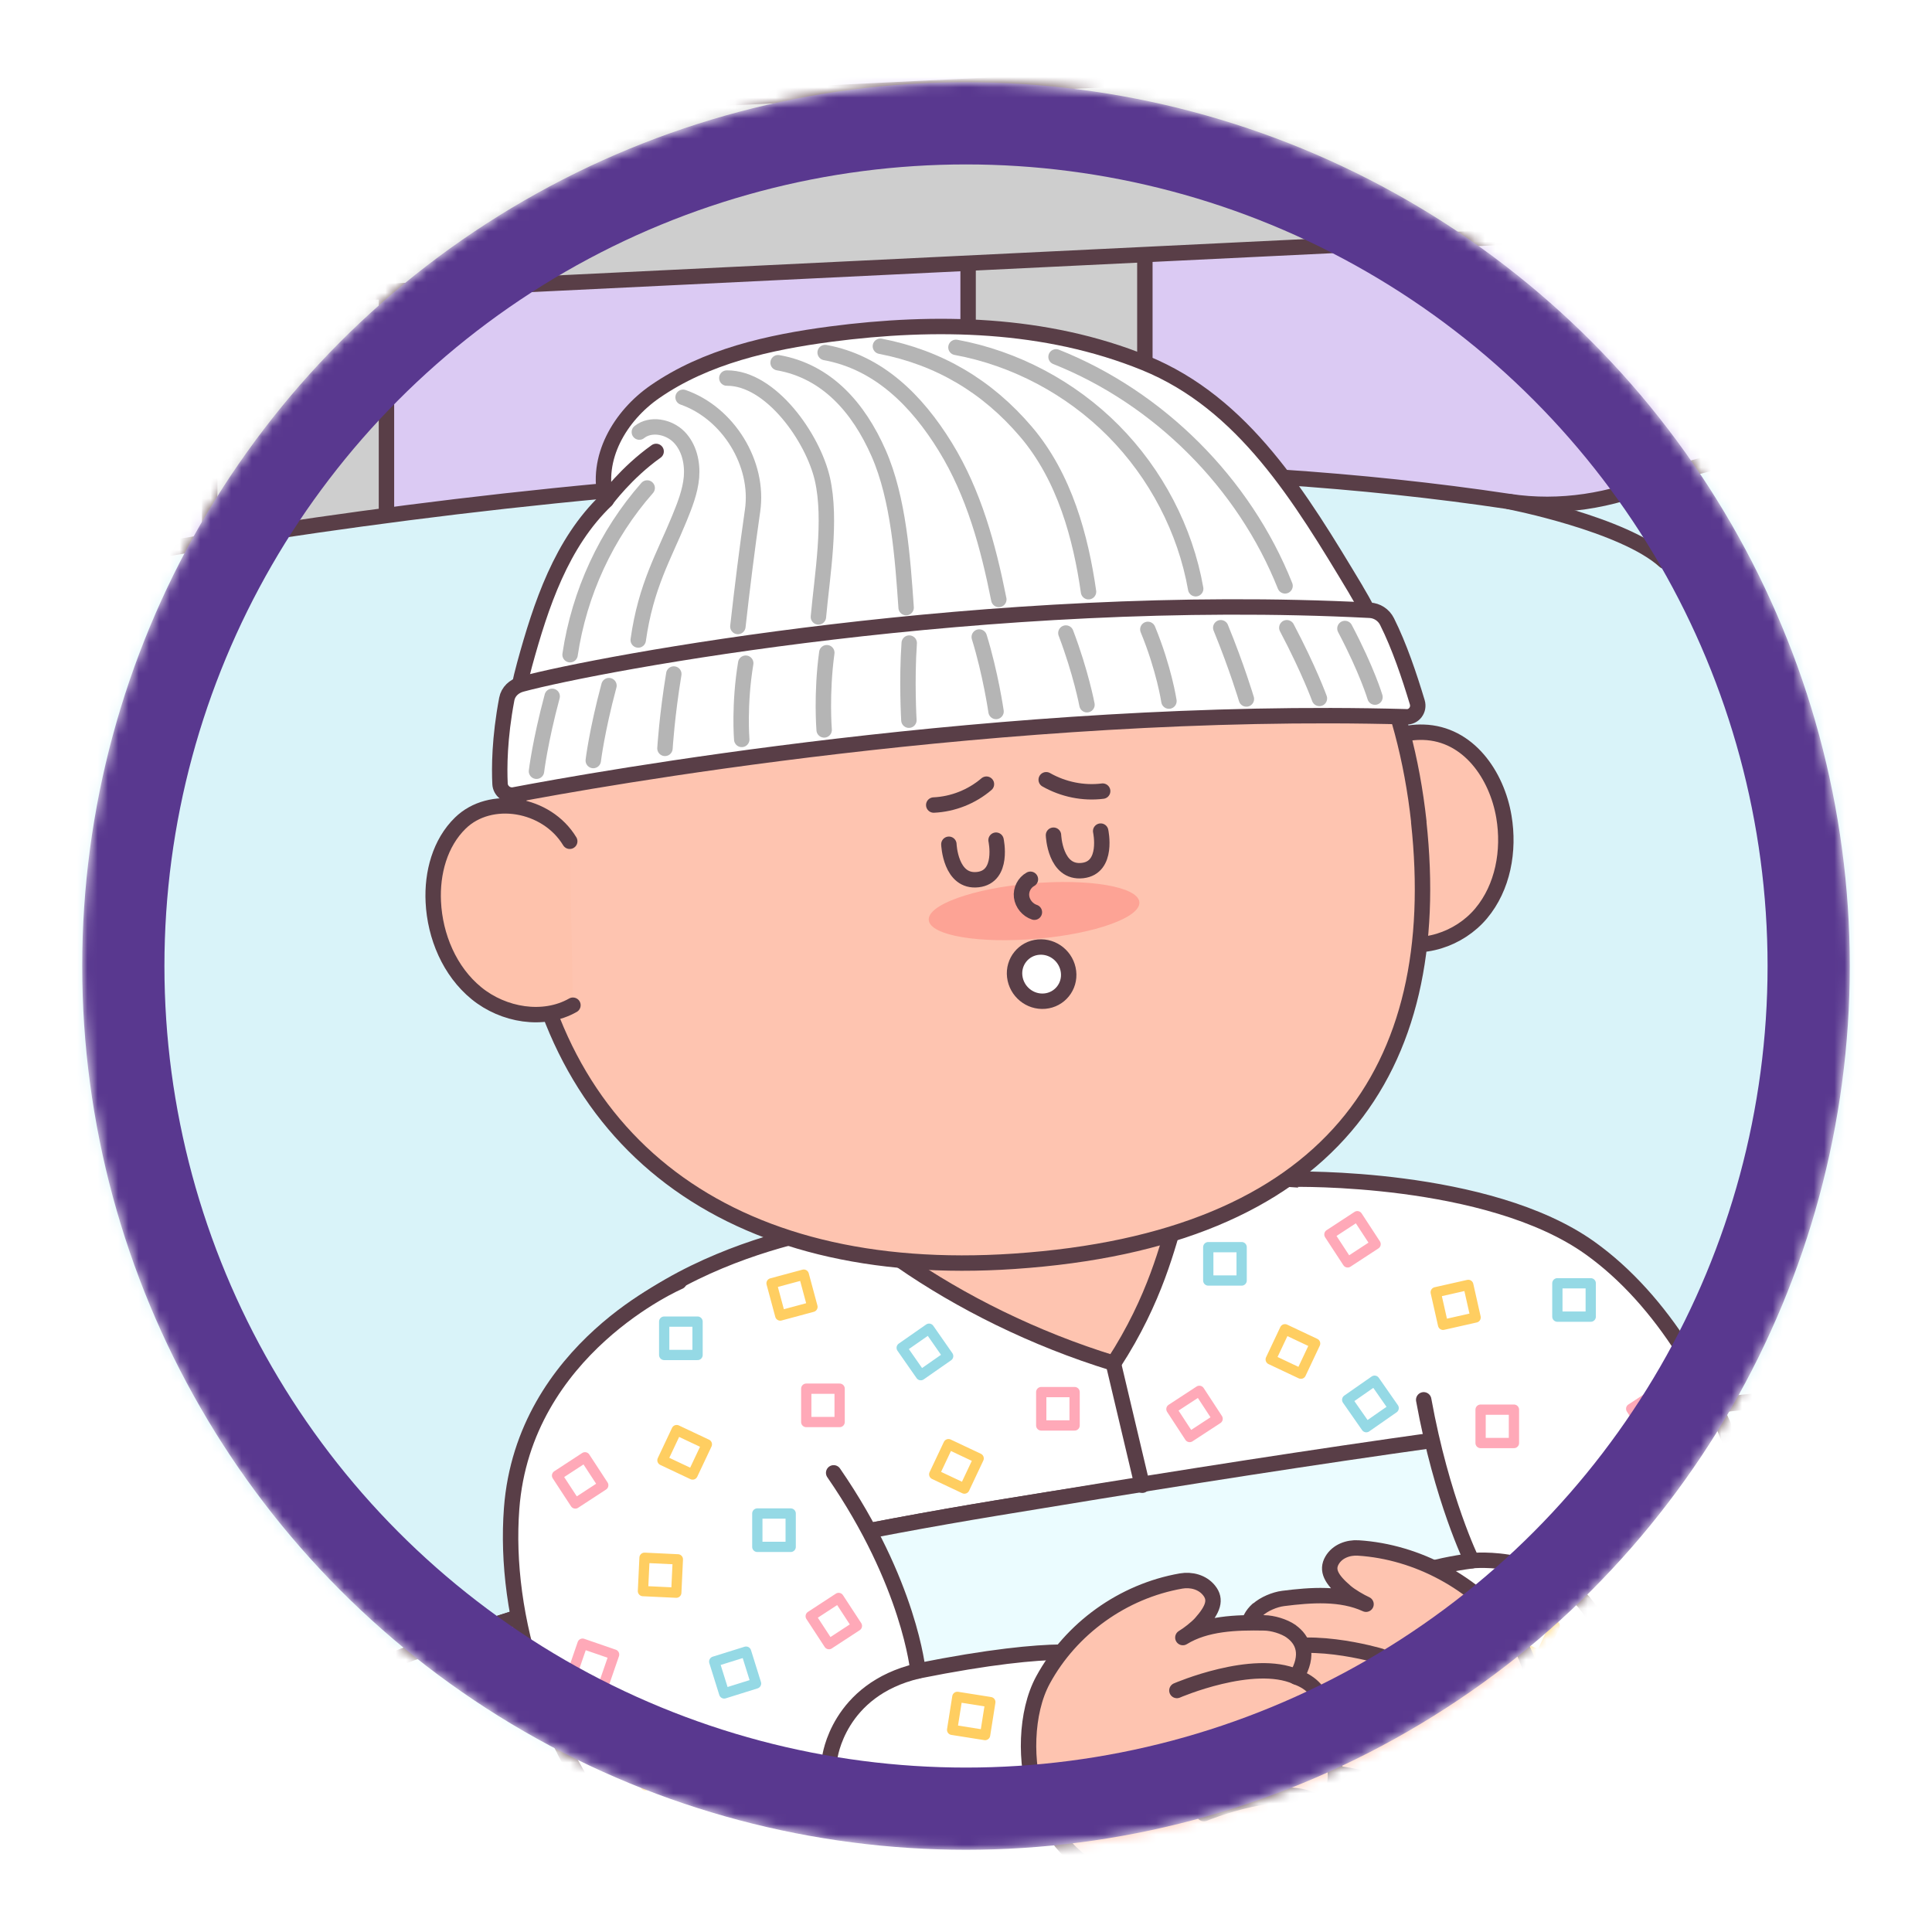 <svg width="188" height="188" viewBox="0 0 188 188" fill="none" xmlns="http://www.w3.org/2000/svg">
<g filter="url(#filter0_d_87_470)">
<mask id="mask0_87_470" style="mask-type:alpha" maskUnits="userSpaceOnUse" x="8" y="4" width="172" height="172">
<circle cx="94" cy="90" r="86" fill="#D9D9D9"/>
</mask>
<g mask="url(#mask0_87_470)">
<path d="M786.892 -437.825H-492.949V583.586H786.892V-437.825Z" fill="#DBCAF3"/>
<path d="M29.006 198.758C24.255 198.758 20.406 194.909 20.406 190.158V19.706C20.406 14.954 24.255 11.106 29.006 11.106C33.758 11.106 37.606 14.954 37.606 19.706V190.158C37.606 194.909 33.758 198.758 29.006 198.758Z" fill="#CECECE" stroke="#593E47" stroke-width="1.5" stroke-miterlimit="10"/>
<path d="M102.805 195.243C98.053 195.243 94.205 191.394 94.205 186.643V16.191C94.205 11.439 98.053 7.591 102.805 7.591C107.556 7.591 111.405 11.439 111.405 16.191V186.643C111.405 191.394 107.556 195.243 102.805 195.243Z" fill="#CECECE" stroke="#593E47" stroke-width="1.5" stroke-miterlimit="10"/>
<path d="M176.603 191.738C171.852 191.738 168.003 187.889 168.003 183.138V12.686C168.003 7.934 171.852 4.086 176.603 4.086C181.355 4.086 185.203 7.934 185.203 12.686V183.138C185.203 187.889 181.355 191.738 176.603 191.738Z" fill="#CECECE" stroke="#593E47" stroke-width="1.5" stroke-miterlimit="10"/>
<path d="M-108.315 385.829C-113.066 385.829 -116.915 381.981 -116.915 377.229V74.509C-116.915 40.937 -90.652 13.363 -57.123 11.74L177.893 0.324C195.222 -0.526 211.713 5.613 224.29 17.588C236.868 29.564 243.791 45.721 243.791 63.093V272.761C243.791 277.512 239.942 281.361 235.191 281.361C230.439 281.361 226.591 277.512 226.591 272.761V63.093C226.591 50.483 221.56 38.744 212.433 30.047C203.296 21.351 191.342 16.889 178.732 17.502L-56.285 28.919C-80.633 30.101 -99.715 50.128 -99.715 74.509V377.229C-99.715 381.981 -103.563 385.829 -108.315 385.829Z" fill="#CECECE" stroke="#593E47" stroke-width="1.5" stroke-miterlimit="10"/>
<path d="M-104.552 222.967V191.555C-104.552 184.665 -99.231 178.935 -92.351 178.419L229.096 154.554C243.361 153.49 257.702 154.489 271.677 157.499L614.806 226.063C623.309 227.89 629.372 235.415 629.372 244.101V274.18C629.372 275.427 628.415 276.459 627.179 276.566L266.42 312.837C253.09 313.976 239.663 312.966 226.656 309.838L-97.522 231.911C-101.66 230.922 -104.573 227.224 -104.573 222.967H-104.552Z" fill="#D9F3F9" stroke="#593E47" stroke-width="1.5" stroke-miterlimit="10"/>
<path d="M-88.975 178.172L229.106 154.554C243.372 153.49 257.712 154.489 271.687 157.499L605.4 224.031C609.377 224.891 608.969 230.685 604.916 230.986L265.452 261.108C252.767 262.032 240.018 261.011 227.645 258.076L-89.352 182.923C-92.039 182.289 -91.727 178.376 -88.975 178.172Z" fill="#D9F3F9" stroke="#593E47" stroke-width="1.5" stroke-miterlimit="10"/>
<path d="M-38.44 148.91C-46.964 124.583 -42.911 104.222 -39.665 94.096C-38.3 89.85 -38.708 85.249 -40.815 81.303C-44.126 75.079 -47.373 65.049 -40.245 56.761C-32.742 48.054 -21.046 49.849 -14.101 51.999C-9.941 53.289 -5.534 53.558 -1.277 52.676C20.471 48.183 88.281 35.992 146.88 44.807C151.792 45.549 156.791 44.743 161.349 42.765C166.767 40.41 175.206 38.626 183.978 44.076C192.868 49.602 191.557 60.706 189.665 67.565C188.568 71.521 188.74 75.724 190.062 79.616C192.911 88.001 196.975 104.534 195.018 126.873C194.631 131.323 196.48 135.645 199.866 138.547C204.306 142.342 209.241 148.803 206.435 157.456C203.242 167.282 190.88 167.443 183.258 166.529C178.7 165.981 174.088 166.25 169.637 167.336C146.396 173.022 73.436 188.717 16.332 177.215C8.001 175.538 -0.632 176.344 -8.501 179.548C-15.563 182.418 -24.669 184.471 -31.549 180.268C-40.181 174.99 -39.45 165.433 -37.967 159.563C-37.074 156.027 -37.236 152.329 -38.45 148.889L-38.44 148.91Z" fill="#D9F3F9" stroke="#593E47" stroke-width="1.5" stroke-miterlimit="10"/>
<path d="M146.891 44.818C146.891 44.818 157.995 46.979 161.984 50.601" stroke="#593E47" stroke-width="1.5" stroke-linecap="round" stroke-linejoin="round"/>
<path d="M163.79 162.541C163.79 162.541 174.486 164.035 183.269 166.551" stroke="#593E47" stroke-width="1.5" stroke-linecap="round" stroke-linejoin="round"/>
<path d="M-8.49 179.569C-8.49 179.569 5.496 173.764 20.707 173.409" stroke="#593E47" stroke-width="1.5" stroke-linecap="round" stroke-linejoin="round"/>
<path d="M82.111 115.327C82.111 115.327 59.461 118.176 53.215 134.011C48.807 145.18 54 170.346 54 170.346C54 170.346 114.522 148.685 169.981 149.523C169.981 149.523 161.199 130.023 154.749 121.347C147.331 111.371 124.294 110.694 124.294 110.694C124.294 110.694 105.911 109.383 82.122 115.317L82.111 115.327Z" fill="white" stroke="#593E47" stroke-width="1.5" stroke-linecap="round" stroke-linejoin="round"/>
<path d="M130.765 72.617C131.668 69.328 135.141 67.146 138.505 67.253C142.913 67.382 145.665 71.446 146.342 75.477C146.901 78.788 146.245 82.357 144.128 84.883C142.01 87.409 138.323 88.656 135.151 87.495" fill="#FEC4B0"/>
<path d="M130.765 72.617C131.668 69.328 135.141 67.146 138.505 67.253C142.913 67.382 145.665 71.446 146.342 75.477C146.901 78.788 146.245 82.357 144.128 84.883C142.01 87.409 138.323 88.656 135.151 87.495" stroke="#593E47" stroke-width="1.5" stroke-linecap="round" stroke-linejoin="round"/>
<path d="M108.373 128.657C112.469 122.358 113.641 117.09 114.544 114.177L113.759 107.448L85.594 109.899L87.722 118.703C93.431 122.659 100.58 126.271 108.373 128.657Z" fill="#FEC4B0" stroke="#593E47" stroke-width="1.5" stroke-linecap="round" stroke-linejoin="round"/>
<path d="M138.054 75.982C140.677 100.159 129.454 116.66 98.677 118.735C70.812 120.616 53.408 107.093 50.785 82.916C48.162 58.739 59.471 38.303 89.679 35.669C119.177 33.1 135.442 51.795 138.065 75.971L138.054 75.982Z" fill="#FEC4B0" stroke="#593E47" stroke-width="1.5" stroke-linecap="round" stroke-linejoin="round"/>
<path d="M55.44 77.863C53.183 74.133 47.7 73.262 44.798 76.09C42.809 78.025 42.024 80.949 42.164 83.765C42.325 87.108 43.744 90.516 46.367 92.655C48.99 94.794 52.882 95.45 55.752 93.816" fill="#FEC2AC"/>
<path d="M55.44 77.863C53.183 74.133 47.7 73.262 44.798 76.09C42.809 78.025 42.024 80.949 42.164 83.765C42.325 87.108 43.744 90.516 46.367 92.655C48.99 94.794 52.882 95.45 55.752 93.816" stroke="#593E47" stroke-width="1.5" stroke-linecap="round" stroke-linejoin="round"/>
<path d="M131.926 53.364C135.345 59.051 136.269 63.77 136.269 63.77C88.152 63.652 49.753 71.306 49.753 71.306C49.753 71.306 49.399 66.673 51.043 60.674C52.645 54.826 54.634 48.849 58.988 44.678C57.891 40.593 60.331 36.465 63.739 34.111C68.695 30.682 74.812 29.306 80.842 28.51C91.033 27.177 101.74 27.392 111.394 31.316C121.047 35.24 126.551 44.409 131.937 53.375L131.926 53.364Z" fill="white" stroke="#593E47" stroke-width="1.5" stroke-linecap="round" stroke-linejoin="round"/>
<path d="M136.828 65.748C97.709 64.673 57.536 71.919 50.022 73.348C49.345 73.477 48.689 72.961 48.657 72.273C48.582 70.715 48.592 67.834 49.313 64.028C49.452 63.297 50.022 62.77 50.753 62.577C58.439 60.513 96.247 53.482 133.292 55.385C134.001 55.417 134.646 55.837 134.969 56.482C136.173 58.89 137.129 61.738 137.914 64.34C138.129 65.071 137.592 65.78 136.839 65.759L136.828 65.748Z" fill="white" stroke="#593E47" stroke-width="1.5" stroke-linecap="round" stroke-linejoin="round"/>
<path d="M52.204 71.048C52.204 71.048 52.548 68.167 53.731 63.759" stroke="#B5B5B5" stroke-width="1.5" stroke-linecap="round" stroke-linejoin="round"/>
<path d="M57.73 70.005C57.73 70.005 58.074 67.124 59.257 62.717" stroke="#B5B5B5" stroke-width="1.5" stroke-linecap="round" stroke-linejoin="round"/>
<path d="M64.707 68.823C64.707 68.823 64.9 65.619 65.567 61.588" stroke="#B5B5B5" stroke-width="1.5" stroke-linecap="round" stroke-linejoin="round"/>
<path d="M72.178 67.952C72.178 67.952 71.898 64.555 72.565 60.534" stroke="#B5B5B5" stroke-width="1.5" stroke-linecap="round" stroke-linejoin="round"/>
<path d="M80.197 67.027C80.197 67.027 79.907 63.523 80.455 59.513" stroke="#B5B5B5" stroke-width="1.5" stroke-linecap="round" stroke-linejoin="round"/>
<path d="M88.443 66.081C88.443 66.081 88.217 62.233 88.475 58.578" stroke="#B5B5B5" stroke-width="1.5" stroke-linecap="round" stroke-linejoin="round"/>
<path d="M133.797 63.835C133.797 63.835 133.044 61.276 130.873 57.159" stroke="#B5B5B5" stroke-width="1.5" stroke-linecap="round" stroke-linejoin="round"/>
<path d="M128.39 63.964C128.39 63.964 127.39 61.201 125.219 57.084" stroke="#B5B5B5" stroke-width="1.5" stroke-linecap="round" stroke-linejoin="round"/>
<path d="M121.284 64.017C121.284 64.017 120.36 60.911 118.79 57.084" stroke="#B5B5B5" stroke-width="1.5" stroke-linecap="round" stroke-linejoin="round"/>
<path d="M113.748 64.222C113.748 64.222 113.275 61.072 111.695 57.245" stroke="#B5B5B5" stroke-width="1.5" stroke-linecap="round" stroke-linejoin="round"/>
<path d="M105.772 64.576C105.772 64.576 105.181 61.437 103.719 57.6" stroke="#B5B5B5" stroke-width="1.5" stroke-linecap="round" stroke-linejoin="round"/>
<path d="M96.924 65.232C96.924 65.232 96.387 61.523 95.29 57.987" stroke="#B5B5B5" stroke-width="1.5" stroke-linecap="round" stroke-linejoin="round"/>
<path d="M58.977 44.667C58.977 44.667 60.923 42.002 63.847 39.927" stroke="#593E47" stroke-width="1.5" stroke-linecap="round" stroke-linejoin="round"/>
<path d="M110.867 83.765C111.039 85.249 106.589 86.861 100.934 87.345C95.269 87.839 90.55 87.033 90.378 85.55C90.206 84.066 94.656 82.454 100.311 81.97C105.976 81.475 110.695 82.282 110.867 83.765Z" fill="#FDA395"/>
<path d="M55.472 59.707C56.365 53.697 58.998 48 62.976 43.485" stroke="#B5B5B5" stroke-width="1.5" stroke-linecap="round" stroke-linejoin="round"/>
<path d="M62.213 38.045C63.298 37.175 65.051 37.497 66.061 38.508C67.072 39.529 67.405 41.056 67.287 42.453C67.158 43.85 66.631 45.173 66.104 46.463C64.631 50.075 62.847 52.999 62.105 58.277" stroke="#B5B5B5" stroke-width="1.5" stroke-linecap="round" stroke-linejoin="round"/>
<path d="M66.47 34.659C70.877 36.196 73.898 41.131 73.231 45.689C72.705 49.333 72.21 53.31 71.802 56.965" stroke="#B5B5B5" stroke-width="1.5" stroke-linecap="round" stroke-linejoin="round"/>
<path d="M70.727 32.789C75.016 32.757 79.112 38.615 80.025 42.614C80.939 46.613 80.004 51.988 79.638 56.03" stroke="#B5B5B5" stroke-width="1.5" stroke-linecap="round" stroke-linejoin="round"/>
<path d="M75.715 31.294C80.445 32.122 83.551 35.67 85.497 40.099C87.443 44.528 87.841 50.343 88.174 55.127" stroke="#B5B5B5" stroke-width="1.5" stroke-linecap="round" stroke-linejoin="round"/>
<path d="M80.294 30.305C85.476 31.251 89.206 34.96 91.99 39.486C94.774 44.012 96.161 49.161 97.193 54.332" stroke="#B5B5B5" stroke-width="1.5" stroke-linecap="round" stroke-linejoin="round"/>
<path d="M85.669 29.693C91.345 30.789 96.054 33.573 99.838 38.013C103.622 42.453 105.17 48.333 105.922 53.579" stroke="#B5B5B5" stroke-width="1.5" stroke-linecap="round" stroke-linejoin="round"/>
<path d="M93.022 29.8C98.752 30.854 104.191 33.734 108.341 37.916C112.49 42.098 115.339 47.548 116.35 53.289" stroke="#B5B5B5" stroke-width="1.5" stroke-linecap="round" stroke-linejoin="round"/>
<path d="M102.762 30.725C112.759 34.702 121.069 43.001 125.046 53.009" stroke="#B5B5B5" stroke-width="1.5" stroke-linecap="round" stroke-linejoin="round"/>
<path d="M100.268 81.561C99.676 81.884 99.322 82.583 99.408 83.26C99.494 83.937 99.999 84.55 100.655 84.765" stroke="#593E47" stroke-width="1.5" stroke-linecap="round" stroke-linejoin="round"/>
<path d="M92.334 78.154C92.334 78.154 92.474 81.905 95.161 81.594C97.698 81.303 96.924 77.756 96.924 77.756" stroke="#593E47" stroke-width="1.5" stroke-linecap="round" stroke-linejoin="round"/>
<path d="M102.514 77.272C102.514 77.272 102.654 81.024 105.342 80.712C107.879 80.422 107.105 76.874 107.105 76.874" stroke="#593E47" stroke-width="1.5" stroke-linecap="round" stroke-linejoin="round"/>
<path d="M103.976 90.559C104.148 92.01 103.106 93.29 101.665 93.419C100.214 93.548 98.913 92.473 98.741 91.021C98.569 89.57 99.612 88.291 101.052 88.162C102.504 88.033 103.804 89.108 103.976 90.559Z" fill="white" stroke="#593E47" stroke-width="1.5" stroke-linecap="round" stroke-linejoin="round"/>
<path d="M90.861 74.337C92.743 74.251 94.57 73.52 95.989 72.306" stroke="#593E47" stroke-width="1.5" stroke-linecap="round" stroke-linejoin="round"/>
<path d="M107.298 72.983C105.428 73.219 103.471 72.822 101.805 71.876" stroke="#593E47" stroke-width="1.5" stroke-linecap="round" stroke-linejoin="round"/>
<path d="M630.555 254.303L226.473 295.175C221.764 295.648 217.024 295.368 212.412 294.315C182.452 287.531 63.234 260.549 2.185 246.735C-1.019 246.015 -17.208 242.349 -21.197 241.446C-29.044 239.672 -33.785 231.728 -31.753 223.945C-17.552 169.464 46.002 151.168 96.882 142.75C151.631 133.699 204.736 130.764 260.002 136.042C269.731 136.967 279.449 138.074 289.145 139.343C297.756 140.471 306.356 141.729 314.935 143.094C326.889 145.008 338.81 147.147 350.689 149.491C359.074 151.146 367.427 152.888 375.769 154.726C532.816 189.362 631.737 184.6 630.565 254.303H630.555Z" fill="#D9F3F9"/>
<mask id="mask1_87_470" style="mask-type:luminance" maskUnits="userSpaceOnUse" x="-33" y="133" width="664" height="163">
<path d="M630.555 254.303L226.473 295.175C221.764 295.648 217.024 295.368 212.412 294.315C182.452 287.531 63.234 260.549 2.185 246.735C-1.019 246.015 -17.208 242.349 -21.197 241.446C-29.044 239.672 -33.785 231.728 -31.753 223.945C-17.552 169.464 46.002 151.168 96.882 142.75C151.631 133.699 204.736 130.764 260.002 136.042C269.731 136.967 279.449 138.074 289.145 139.343C297.756 140.471 306.356 141.729 314.935 143.094C326.889 145.008 338.81 147.147 350.689 149.491C359.074 151.146 367.427 152.888 375.769 154.726C532.816 189.362 631.737 184.6 630.565 254.303H630.555Z" fill="white"/>
</mask>
<g mask="url(#mask1_87_470)">
<path d="M27.931 125.927H24.996V122.992C24.996 122.057 24.233 121.293 23.298 121.293C22.363 121.293 21.599 122.057 21.599 122.992V125.927H18.665C17.729 125.927 16.966 126.69 16.966 127.625C16.966 128.56 17.729 129.324 18.665 129.324H21.599V132.258C21.599 133.194 22.363 133.957 23.298 133.957C24.233 133.957 24.996 133.194 24.996 132.258V129.324H27.931C28.866 129.324 29.63 128.56 29.63 127.625C29.63 126.69 28.866 125.927 27.931 125.927Z" fill="#F8FEFF"/>
<path d="M64.75 125.927H61.815V122.992C61.815 122.057 61.052 121.293 60.116 121.293C59.181 121.293 58.418 122.057 58.418 122.992V125.927H55.483C54.548 125.927 53.785 126.69 53.785 127.625C53.785 128.56 54.548 129.324 55.483 129.324H58.418V132.258C58.418 133.194 59.181 133.957 60.116 133.957C61.052 133.957 61.815 133.194 61.815 132.258V129.324H64.75C65.685 129.324 66.448 128.56 66.448 127.625C66.448 126.69 65.685 125.927 64.75 125.927Z" fill="#F8FEFF"/>
<path d="M101.568 125.927H98.634V122.992C98.634 122.057 97.871 121.293 96.935 121.293C96 121.293 95.237 122.057 95.237 122.992V125.927H92.302C91.367 125.927 90.603 126.69 90.603 127.625C90.603 128.56 91.367 129.324 92.302 129.324H95.237V132.258C95.237 133.194 96 133.957 96.935 133.957C97.871 133.957 98.634 133.194 98.634 132.258V129.324H101.568C102.504 129.324 103.267 128.56 103.267 127.625C103.267 126.69 102.504 125.927 101.568 125.927Z" fill="#F8FEFF"/>
<path d="M138.387 125.927H135.452V122.992C135.452 122.057 134.689 121.293 133.754 121.293C132.819 121.293 132.055 122.057 132.055 122.992V125.927H129.121C128.185 125.927 127.422 126.69 127.422 127.625C127.422 128.56 128.185 129.324 129.121 129.324H132.055V132.258C132.055 133.194 132.819 133.957 133.754 133.957C134.689 133.957 135.452 133.194 135.452 132.258V129.324H138.387C139.322 129.324 140.086 128.56 140.086 127.625C140.086 126.69 139.322 125.927 138.387 125.927Z" fill="#F8FEFF"/>
<path d="M175.206 125.927H172.271V122.992C172.271 122.057 171.508 121.293 170.573 121.293C169.637 121.293 168.874 122.057 168.874 122.992V125.927H165.939C165.004 125.927 164.241 126.69 164.241 127.625C164.241 128.56 165.004 129.324 165.939 129.324H168.874V132.258C168.874 133.194 169.637 133.957 170.573 133.957C171.508 133.957 172.271 133.194 172.271 132.258V129.324H175.206C176.141 129.324 176.904 128.56 176.904 127.625C176.904 126.69 176.141 125.927 175.206 125.927Z" fill="#F8FEFF"/>
<path d="M27.931 158.65H24.996V155.715C24.996 154.78 24.233 154.016 23.298 154.016C22.363 154.016 21.599 154.78 21.599 155.715V158.65H18.665C17.729 158.65 16.966 159.413 16.966 160.348C16.966 161.283 17.729 162.047 18.665 162.047H21.599V164.981C21.599 165.917 22.363 166.68 23.298 166.68C24.233 166.68 24.996 165.917 24.996 164.981V162.047H27.931C28.866 162.047 29.63 161.283 29.63 160.348C29.63 159.413 28.866 158.65 27.931 158.65Z" fill="#F8FEFF"/>
<path d="M64.75 158.65H61.815V155.715C61.815 154.78 61.052 154.016 60.116 154.016C59.181 154.016 58.418 154.78 58.418 155.715V158.65H55.483C54.548 158.65 53.785 159.413 53.785 160.348C53.785 161.283 54.548 162.047 55.483 162.047H58.418V164.981C58.418 165.917 59.181 166.68 60.116 166.68C61.052 166.68 61.815 165.917 61.815 164.981V162.047H64.75C65.685 162.047 66.448 161.283 66.448 160.348C66.448 159.413 65.685 158.65 64.75 158.65Z" fill="#F8FEFF"/>
<path d="M101.568 158.65H98.634V155.715C98.634 154.78 97.871 154.016 96.935 154.016C96 154.016 95.237 154.78 95.237 155.715V158.65H92.302C91.367 158.65 90.603 159.413 90.603 160.348C90.603 161.283 91.367 162.047 92.302 162.047H95.237V164.981C95.237 165.917 96 166.68 96.935 166.68C97.871 166.68 98.634 165.917 98.634 164.981V162.047H101.568C102.504 162.047 103.267 161.283 103.267 160.348C103.267 159.413 102.504 158.65 101.568 158.65Z" fill="#F8FEFF"/>
<path d="M138.387 158.65H135.452V155.715C135.452 154.78 134.689 154.016 133.754 154.016C132.819 154.016 132.055 154.78 132.055 155.715V158.65H129.121C128.185 158.65 127.422 159.413 127.422 160.348C127.422 161.283 128.185 162.047 129.121 162.047H132.055V164.981C132.055 165.917 132.819 166.68 133.754 166.68C134.689 166.68 135.452 165.917 135.452 164.981V162.047H138.387C139.322 162.047 140.086 161.283 140.086 160.348C140.086 159.413 139.322 158.65 138.387 158.65Z" fill="#F8FEFF"/>
<path d="M175.206 158.65H172.271V155.715C172.271 154.78 171.508 154.016 170.573 154.016C169.637 154.016 168.874 154.78 168.874 155.715V158.65H165.939C165.004 158.65 164.241 159.413 164.241 160.348C164.241 161.283 165.004 162.047 165.939 162.047H168.874V164.981C168.874 165.917 169.637 166.68 170.573 166.68C171.508 166.68 172.271 165.917 172.271 164.981V162.047H175.206C176.141 162.047 176.904 161.283 176.904 160.348C176.904 159.413 176.141 158.65 175.206 158.65Z" fill="#F8FEFF"/>
</g>
<path d="M630.555 254.303L226.473 295.175C221.764 295.648 217.024 295.368 212.412 294.315C182.452 287.531 63.234 260.549 2.185 246.735C-1.019 246.015 -17.208 242.349 -21.197 241.446C-29.044 239.672 -33.785 231.728 -31.753 223.945C-17.552 169.464 46.002 151.168 96.882 142.75C151.631 133.699 204.736 130.764 260.002 136.042C269.731 136.967 279.449 138.074 289.145 139.343C297.756 140.471 306.356 141.729 314.935 143.094C326.889 145.008 338.81 147.147 350.689 149.491C359.074 151.146 367.427 152.888 375.769 154.726C532.816 189.362 631.737 184.6 630.565 254.303H630.555Z" stroke="#593E47" stroke-width="1.5" stroke-miterlimit="10"/>
<path d="M369.512 153.361C324.996 142.815 202.769 147.115 155.523 155.317C117.65 161.885 89.141 165.465 57.504 180.117C22.631 196.264 7.323 221.505 2.174 246.746C-1.03 246.026 -17.219 242.36 -21.207 241.457C-29.055 239.683 -33.795 231.739 -31.764 223.956C-17.563 169.475 45.991 151.178 96.871 142.761C151.62 133.71 189.686 128.582 246.306 128.969C276.686 129.173 340.218 134.043 369.512 153.371V153.361Z" fill="#EBFCFF" stroke="#593E47" stroke-width="1.5" stroke-miterlimit="10"/>
<path d="M66.093 120.724C66.093 120.724 50.957 127.217 49.786 142.793C49.001 153.167 52.721 166.282 62.374 177.43C76.435 193.652 113.039 179.494 113.039 179.494C113.039 179.494 113.039 164.562 106.599 157.048C106.599 157.048 103.374 155.779 89.324 158.596C89.324 158.596 88.54 150.082 81.122 139.321" fill="white"/>
<path d="M66.093 120.724C66.093 120.724 50.957 127.217 49.786 142.793C49.001 153.167 52.721 166.282 62.374 177.43C76.435 193.652 113.039 179.494 113.039 179.494C113.039 179.494 113.039 164.562 106.599 157.048C106.599 157.048 103.374 155.779 89.324 158.596C89.324 158.596 88.54 150.082 81.122 139.321" stroke="#593E47" stroke-width="1.5" stroke-linecap="round" stroke-linejoin="round"/>
<path d="M125.842 110.748C125.842 110.748 144.783 110.328 154.738 117.456C168.874 127.571 175.077 152.576 171.336 163.046C166.359 176.957 137.172 175.226 137.172 175.226C137.172 175.226 135.022 159.155 129.26 152.253C129.26 152.253 135.904 148.835 143.225 147.878C143.225 147.878 140.301 141.933 138.538 132.215" fill="white"/>
<path d="M125.842 110.748C125.842 110.748 144.783 110.328 154.738 117.456C168.874 127.571 175.077 152.576 171.336 163.046C166.359 176.957 137.172 175.226 137.172 175.226C137.172 175.226 135.022 159.155 129.26 152.253C129.26 152.253 135.904 148.835 143.225 147.878C143.225 147.878 140.301 141.933 138.538 132.215" stroke="#593E47" stroke-width="1.5" stroke-linecap="round" stroke-linejoin="round"/>
<path d="M80.746 167.034C80.746 167.034 81.53 160.423 89.335 158.596" stroke="#593E47" stroke-width="1.5" stroke-linecap="round" stroke-linejoin="round"/>
<path d="M143.225 147.867C143.225 147.867 151.029 147.018 154.942 152.995" stroke="#593E47" stroke-width="1.5" stroke-linecap="round" stroke-linejoin="round"/>
<path d="M108.373 128.808L111.147 140.525" stroke="#593E47" stroke-width="1.5" stroke-linecap="round" stroke-linejoin="round"/>
<path d="M95.231 137.915L92.296 136.53L90.91 139.465L93.846 140.851L95.231 137.915Z" stroke="#FFCE61" stroke-linecap="round" stroke-linejoin="round"/>
<path d="M168.609 162.321L165.674 160.935L164.288 163.871L167.223 165.257L168.609 162.321Z" stroke="#FFCE61" stroke-linecap="round" stroke-linejoin="round"/>
<path d="M127.972 126.735L125.037 125.349L123.651 128.285L126.587 129.671L127.972 126.735Z" stroke="#FFCE61" stroke-linecap="round" stroke-linejoin="round"/>
<path d="M158.252 142.854L155.316 141.468L153.93 144.404L156.866 145.79L158.252 142.854Z" stroke="#FFCE61" stroke-linecap="round" stroke-linejoin="round"/>
<path d="M151.285 154.199L148.35 152.813L146.964 155.749L149.9 157.135L151.285 154.199Z" stroke="#FFCE61" stroke-linecap="round" stroke-linejoin="round"/>
<path d="M65.961 147.738L62.718 147.584L62.565 150.827L65.808 150.981L65.961 147.738Z" stroke="#FFCE61" stroke-linecap="round" stroke-linejoin="round"/>
<path d="M65.261 165.852L62.094 166.566L62.809 169.733L65.976 169.019L65.261 165.852Z" stroke="#FFCE61" stroke-linecap="round" stroke-linejoin="round"/>
<path d="M142.875 121.033L139.708 121.748L140.422 124.915L143.589 124.2L142.875 121.033Z" stroke="#FFCE61" stroke-linecap="round" stroke-linejoin="round"/>
<path d="M96.366 161.629L93.159 161.121L92.651 164.327L95.858 164.835L96.366 161.629Z" stroke="#FFCE61" stroke-linecap="round" stroke-linejoin="round"/>
<path d="M68.783 136.546L65.847 135.16L64.462 138.096L67.397 139.482L68.783 136.546Z" stroke="#FFCE61" stroke-linecap="round" stroke-linejoin="round"/>
<path d="M79.059 123.168L78.215 120.033L75.08 120.877L75.924 124.012L79.059 123.168Z" stroke="#FFCE61" stroke-linecap="round" stroke-linejoin="round"/>
<path d="M67.878 124.604H64.632V127.851H67.878V124.604Z" stroke="#95D9E5" stroke-linecap="round" stroke-linejoin="round"/>
<path d="M120.822 117.359H117.575V120.605H120.822V117.359Z" stroke="#95D9E5" stroke-linecap="round" stroke-linejoin="round"/>
<path d="M154.792 120.874H151.545V124.121H154.792V120.874Z" stroke="#95D9E5" stroke-linecap="round" stroke-linejoin="round"/>
<path d="M156.555 166.271H153.308V169.518H156.555V166.271Z" stroke="#95D9E5" stroke-linecap="round" stroke-linejoin="round"/>
<path d="M76.94 143.277H73.694V146.524H76.94V143.277Z" stroke="#95D9E5" stroke-linecap="round" stroke-linejoin="round"/>
<path d="M72.6 156.719L69.501 157.687L70.47 160.786L73.568 159.818L72.6 156.719Z" stroke="#95D9E5" stroke-linecap="round" stroke-linejoin="round"/>
<path d="M90.406 125.296L87.743 127.153L89.6 129.816L92.263 127.959L90.406 125.296Z" stroke="#95D9E5" stroke-linecap="round" stroke-linejoin="round"/>
<path d="M133.758 130.356L131.095 132.213L132.952 134.876L135.615 133.019L133.758 130.356Z" stroke="#95D9E5" stroke-linecap="round" stroke-linejoin="round"/>
<path d="M166.993 144.426L164.331 146.283L166.188 148.946L168.85 147.089L166.993 144.426Z" stroke="#95D9E5" stroke-linecap="round" stroke-linejoin="round"/>
<path d="M72.001 176.369L68.785 176.814L69.231 180.03L72.446 179.584L72.001 176.369Z" stroke="#95D9E5" stroke-linecap="round" stroke-linejoin="round"/>
<path d="M81.703 131.13H78.456V134.376H81.703V131.13Z" stroke="#FFA9B8" stroke-linecap="round" stroke-linejoin="round"/>
<path d="M56.925 137.809L54.207 139.585L55.983 142.302L58.701 140.526L56.925 137.809Z" stroke="#FFA9B8" stroke-linecap="round" stroke-linejoin="round"/>
<path d="M81.608 151.495L78.89 153.271L80.667 155.989L83.384 154.213L81.608 151.495Z" stroke="#FFA9B8" stroke-linecap="round" stroke-linejoin="round"/>
<path d="M87.566 168.382L84.849 170.158L86.625 172.876L89.342 171.1L87.566 168.382Z" stroke="#FFA9B8" stroke-linecap="round" stroke-linejoin="round"/>
<path d="M132.08 114.347L129.363 116.124L131.139 118.841L133.856 117.065L132.08 114.347Z" stroke="#FFA9B8" stroke-linecap="round" stroke-linejoin="round"/>
<path d="M161.446 131.31L158.729 133.087L160.505 135.804L163.223 134.028L161.446 131.31Z" stroke="#FFA9B8" stroke-linecap="round" stroke-linejoin="round"/>
<path d="M116.708 131.341L113.99 133.117L115.766 135.834L118.484 134.058L116.708 131.341Z" stroke="#FFA9B8" stroke-linecap="round" stroke-linejoin="round"/>
<path d="M104.568 131.463H101.321V134.709H104.568V131.463Z" stroke="#FFA9B8" stroke-linecap="round" stroke-linejoin="round"/>
<path d="M147.32 133.172H144.074V136.419H147.32V133.172Z" stroke="#FFA9B8" stroke-linecap="round" stroke-linejoin="round"/>
<path d="M162.844 154.113H159.597V157.36H162.844V154.113Z" stroke="#FFA9B8" stroke-linecap="round" stroke-linejoin="round"/>
<path d="M59.758 157.002L56.688 155.943L55.63 159.012L58.699 160.071L59.758 157.002Z" stroke="#FFA9B8" stroke-linecap="round" stroke-linejoin="round"/>
<path d="M76.726 168.212L73.657 167.153L72.598 170.222L75.667 171.281L76.726 168.212Z" stroke="#FFA9B8" stroke-linecap="round" stroke-linejoin="round"/>
<path d="M122.359 152.64C121.338 153.576 120.918 155.07 122.595 157.102C121.133 157.8 120.456 158.983 120.456 160.176C120.456 161.359 121.434 162.627 122.456 163.261C121.338 163.702 120.198 165.057 120.359 166.626C120.51 168.088 121.037 168.905 122.434 169.615C121.639 171.087 122.09 173.409 123.219 174.237C124.563 175.237 126.541 176.097 128.218 176.409C129.884 176.72 132.324 176.957 134.001 176.796C137.731 176.419 139.924 176.269 143.579 174.57C146.847 173.055 148.922 169.722 149.578 166.164C150.223 162.595 149.309 157.661 147.084 154.715C143.558 150.05 137.936 146.997 132.174 146.631C131.163 146.567 130.131 146.964 129.626 147.824C129.056 148.792 129.54 149.684 130.948 150.888C131.421 151.297 132.356 151.845 132.926 152.103C130.497 150.985 127.573 151.2 124.853 151.544C124.036 151.651 123.004 152.081 122.391 152.64H122.359Z" fill="#FEC4B0" stroke="#593E47" stroke-width="1.5" stroke-linecap="round" stroke-linejoin="round"/>
<path d="M134.334 157.155C134.334 157.155 126.454 154.79 122.606 157.112" stroke="#593E47" stroke-width="1.5" stroke-linecap="round" stroke-linejoin="round"/>
<path d="M133.571 163.197C133.571 163.197 125.433 161.659 122.445 163.261" stroke="#593E47" stroke-width="1.5" stroke-linecap="round" stroke-linejoin="round"/>
<path d="M133.711 169.313C133.711 169.313 125.111 166.884 122.423 169.614" stroke="#593E47" stroke-width="1.5" stroke-linecap="round" stroke-linejoin="round"/>
<path d="M125.627 154.736C126.788 155.553 127.454 156.994 126.132 159.187C127.691 159.725 128.562 160.821 128.766 161.993C128.97 163.164 128.207 164.53 127.304 165.272C128.486 165.583 129.841 166.809 129.938 168.378C130.034 169.84 129.647 170.711 128.379 171.571C129.411 172.936 129.346 175.291 128.379 176.236C127.207 177.365 125.39 178.44 123.789 178.935C122.187 179.429 119.811 179.924 118.123 179.945C114.361 179.978 112.168 180.064 108.266 178.774C104.772 177.623 102.16 174.549 100.923 171.087C99.687 167.626 99.773 162.638 101.493 159.477C104.213 154.468 109.265 150.834 114.931 149.845C115.92 149.673 117.005 149.953 117.65 150.759C118.381 151.662 118.048 152.597 116.855 153.941C116.457 154.393 115.619 155.048 115.103 155.349C117.328 153.973 120.263 153.866 123.015 153.92C123.842 153.93 124.939 154.253 125.638 154.736H125.627Z" fill="#FEC4B0" stroke="#593E47" stroke-width="1.5" stroke-linecap="round" stroke-linejoin="round"/>
<path d="M114.522 160.499C114.522 160.499 121.94 157.295 126.143 159.176" stroke="#593E47" stroke-width="1.5" stroke-linecap="round" stroke-linejoin="round"/>
<path d="M116.274 166.411C116.274 166.411 124.09 164.003 127.304 165.271" stroke="#593E47" stroke-width="1.5" stroke-linecap="round" stroke-linejoin="round"/>
<path d="M117.156 172.485C117.156 172.485 125.272 169.142 128.39 171.56" stroke="#593E47" stroke-width="1.5" stroke-linecap="round" stroke-linejoin="round"/>
<circle cx="94" cy="90" r="82" stroke="#59388F" stroke-width="8"/>
</g>
</g>
<defs>
<filter id="filter0_d_87_470" x="0" y="0" width="188" height="188" filterUnits="userSpaceOnUse" color-interpolation-filters="sRGB">
<feFlood flood-opacity="0" result="BackgroundImageFix"/>
<feColorMatrix in="SourceAlpha" type="matrix" values="0 0 0 0 0 0 0 0 0 0 0 0 0 0 0 0 0 0 127 0" result="hardAlpha"/>
<feOffset dy="4"/>
<feGaussianBlur stdDeviation="4"/>
<feComposite in2="hardAlpha" operator="out"/>
<feColorMatrix type="matrix" values="0 0 0 0 0.192 0 0 0 0 0.157 0 0 0 0 0.247 0 0 0 0.2 0"/>
<feBlend mode="normal" in2="BackgroundImageFix" result="effect1_dropShadow_87_470"/>
<feBlend mode="normal" in="SourceGraphic" in2="effect1_dropShadow_87_470" result="shape"/>
</filter>
</defs>
</svg>
